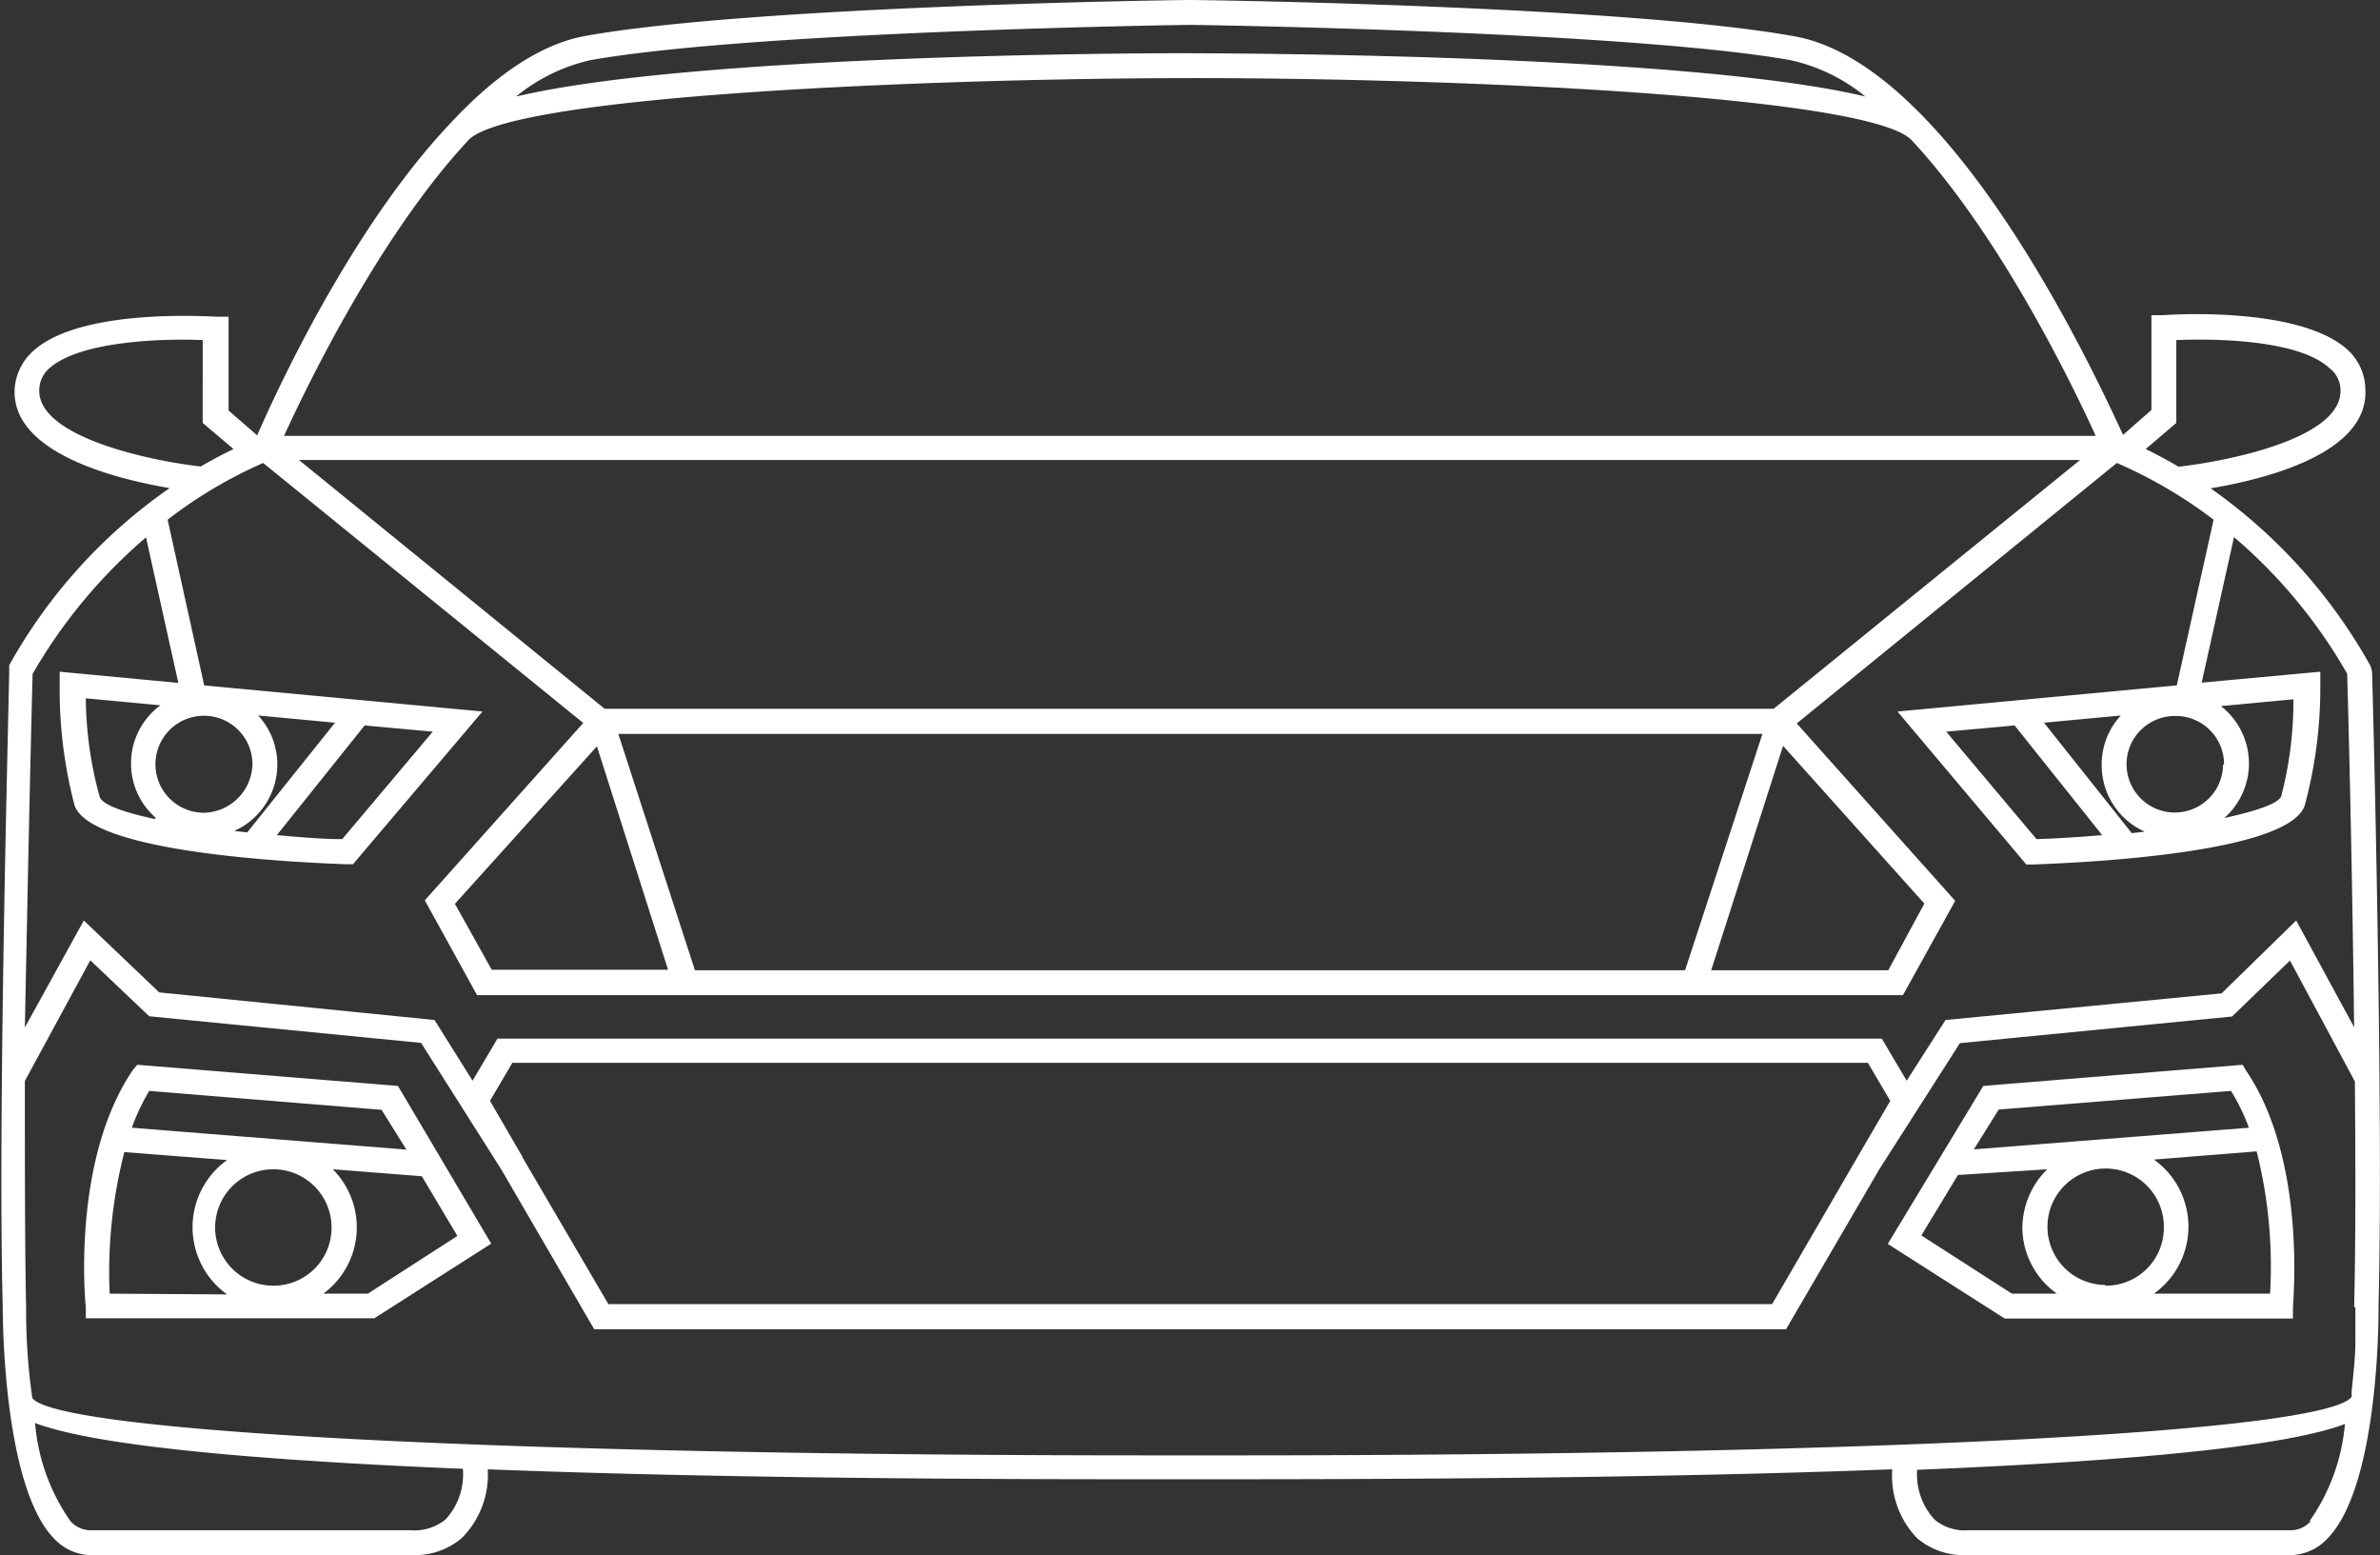 <?xml version="1.0" encoding="utf-8" ?>
<!DOCTYPE svg PUBLIC "-//W3C//DTD SVG 1.1//EN" "http://www.w3.org/Graphics/SVG/1.1/DTD/svg11.dtd">
<svg xmlns="http://www.w3.org/2000/svg" viewBox="0 0 95.69 62.52"><rect x="0" y="0" width="95.69" height="62.52" fill="#333333" stroke="none"/><defs><style>.cls-1{fill:#fff;}</style></defs><title>reparation</title><g id="Calque_2" data-name="Calque 2"><g id="Calque_1-2" data-name="Calque 1"><path class="cls-1" d="M90.17,42.8l-10.43.85L75.9,50l4.7,3H92.19l0-.45c0-.24.56-5.94-1.9-9.54ZM80.89,52l-3.64-2.34,1.47-2.43L82.31,47a3.35,3.35,0,0,0-1,2.37A3.29,3.29,0,0,0,82.7,52Zm3.76-.35A2.34,2.34,0,1,1,87,49.34,2.33,2.33,0,0,1,84.65,51.68Zm6.62.35H86.6a3.31,3.31,0,0,0,0-5.39l4.13-.33A18.89,18.89,0,0,1,91.27,52ZM79.36,46.2l1-1.6,9.34-.75a8.44,8.44,0,0,1,.72,1.48Z"/><path class="cls-1" d="M95.37,27l-.05-.21a21.49,21.49,0,0,0-6.44-7.16c2.25-.38,6.38-1.42,6.22-4A2.19,2.19,0,0,0,94.32,14c-2-1.7-7.13-1.35-7.35-1.33l-.47,0v3.81l-1.14,1C84.67,16,81.63,9.33,77.68,5.06h0l0,0c-1.71-1.85-3.6-3.26-5.53-3.6C65.49.25,48.57,0,47.84,0S30.2.25,23.56,1.44c-1.94.34-3.83,1.75-5.54,3.61h0c-4,4.27-7,10.89-7.68,12.45l-1.15-1V12.73l-.46,0c-.22,0-5.4-.37-7.35,1.34a2.24,2.24,0,0,0-.79,1.55c-.15,2.57,4,3.62,6.23,4A21.22,21.22,0,0,0,.37,26.74l0,.21c0,.87-.47,17.62-.26,25.58h0c0,.29,0,7.22,2.07,9.32a2.07,2.07,0,0,0,1.5.66H16.68a2.9,2.9,0,0,0,1.88-.68,3.6,3.6,0,0,0,1.05-2.77q10.49.41,26.6.4h3.24q16.14,0,26.63-.4a3.61,3.61,0,0,0,1,2.77,2.87,2.87,0,0,0,1.87.68H92.07a2.07,2.07,0,0,0,1.5-.66c2.08-2.1,2.07-9,2.06-9.32h0C95.84,44.57,95.4,27.82,95.37,27ZM87.5,17V13.67c1.64-.07,4.93,0,6.15,1.12a1.12,1.12,0,0,1,.45.85c.12,2-4.63,2.91-6.51,3.12-.42-.25-.87-.49-1.32-.71ZM23.73,2.42C30.29,1.25,47.68,1,47.84,1S65.4,1.25,72,2.42a7.23,7.23,0,0,1,3,1.46c-7-1.67-24.77-1.73-27.13-1.74s-20.07.07-27.12,1.74A7.23,7.23,0,0,1,23.73,2.42ZM18.79,5.68h0C20.28,3.84,37.4,3.15,47.84,3.14s27.57.7,29.06,2.54h0c3.54,3.82,6.44,9.82,7.36,11.84H11.42C12.35,15.49,15.25,9.5,18.79,5.68ZM24.86,29.5h46L67.75,39H27.94Zm2,9.48H19.77l-1.48-2.65L24,30Zm44.83-9,5.68,6.34L75.92,39H68.8Zm-.38-1.49h-47l-12.29-10H83.63ZM1.58,15.64A1.18,1.18,0,0,1,2,14.79c1.23-1.08,4.52-1.19,6.15-1.12V17l1.24,1.05c-.46.22-.9.46-1.32.7C6.22,18.55,1.47,17.6,1.58,15.64ZM1.31,27.09A21,21,0,0,1,5.87,21.6l1.3,5.85L2.4,27v.55A18.23,18.23,0,0,0,3,32.38c.64,1.79,7.87,2.25,10.94,2.36h.25L19.4,28.6,8.21,27.55,6.74,20.89a18.29,18.29,0,0,1,3.84-2.28L23.45,29.06l-6.37,7.13L19.18,40H76.51l2.1-3.79-6.37-7.13L85.11,18.61A18.64,18.64,0,0,1,89,20.89l-1.48,6.66L76.29,28.6l5.18,6.15h.25c3.08-.11,10.3-.57,10.94-2.36a18.18,18.18,0,0,0,.63-4.82V27l-4.77.44,1.3-5.85a20.69,20.69,0,0,1,4.55,5.49c.11,3.83.22,9.16.28,14.21L92.32,37l-3,2.93L78.22,41l-1.56,2.44-1-1.69H20l-1,1.69L17.47,41,6.4,39.89,3.37,37,1,41.3C1.1,36.24,1.21,30.92,1.31,27.09Zm9.07,1.67,3.09.29L9.94,33.46l-.52-.06a2.93,2.93,0,0,0,1.73-2.67A2.89,2.89,0,0,0,10.38,28.76Zm4.28.4,2.74.25-3.64,4.32c-.9,0-1.78-.09-2.63-.16ZM8.21,32.67a1.95,1.95,0,1,1,1.94-1.94A2,2,0,0,1,8.21,32.67Zm-2,.25C4.94,32.64,4.07,32.34,4,32a15.26,15.26,0,0,1-.55-3.93l3,.28a2.9,2.9,0,0,0-.18,4.53Zm83-4.53,3-.28A15.26,15.26,0,0,1,91.72,32c-.11.3-1,.6-2.29.88a2.92,2.92,0,0,0-.18-4.53Zm.17,2.34a1.94,1.94,0,1,1-1.94-1.95A1.94,1.94,0,0,1,89.42,30.73Zm-7.2-1.68,3.09-.29a2.89,2.89,0,0,0-.77,2,2.93,2.93,0,0,0,1.73,2.67l-.52.06Zm2.34,4.52c-.85.07-1.73.13-2.64.16l-3.63-4.32L81,29.16ZM21,46.49l-1.3-2.24.9-1.53h54.5l.9,1.53L74.7,46.48l0,0-3.45,5.94H24.46L21,46.51h0ZM17.91,61.08a2,2,0,0,1-1.42.43H3.62a1.08,1.08,0,0,1-.79-.37A8,8,0,0,1,1.41,57.2c2.25.85,8,1.46,17.2,1.84A2.67,2.67,0,0,1,17.91,61.08Zm75,.06a1.08,1.08,0,0,1-.79.37H79.14a1.89,1.89,0,0,1-1.36-.43,2.68,2.68,0,0,1-.7-2q13.8-.56,17.2-1.84A8,8,0,0,1,92.86,61.14Zm1.79-8.6h0c0,.2,0,.44,0,.71s0,.47,0,.69c0,.6-.08,1.27-.15,2,0,.08,0,.15,0,.21-1.09,1.41-19.16,2.35-45,2.35H46.21c-25.78,0-43.84-.94-44.91-2.3a24.56,24.56,0,0,1-.25-3.55v-.08h0C1,50.17,1,46.94,1,43.45L3.63,38.6,6,40.85l10.93,1.07L20.15,47l3.74,6.43H71.81L75.56,47l3.24-5.07,10.94-1.07,2.33-2.25,2.61,4.86C94.71,47,94.71,50.18,94.65,52.54Z"/><path class="cls-1" d="M5.52,42.8,5.35,43c-2.46,3.6-1.93,9.3-1.9,9.54l0,.45h11.6l4.7-3L16,43.65ZM4.41,52A19.31,19.31,0,0,1,5,46.31l4.13.32a3.32,3.32,0,0,0,0,5.4ZM11,51.68a2.34,2.34,0,1,1,2.33-2.34A2.33,2.33,0,0,1,11,51.68Zm7.39-2L14.79,52H13A3.31,3.31,0,0,0,13.38,47l3.58.28ZM5.3,45.33A8.44,8.44,0,0,1,6,43.85l9.34.76,1,1.6Z"/></g></g></svg>